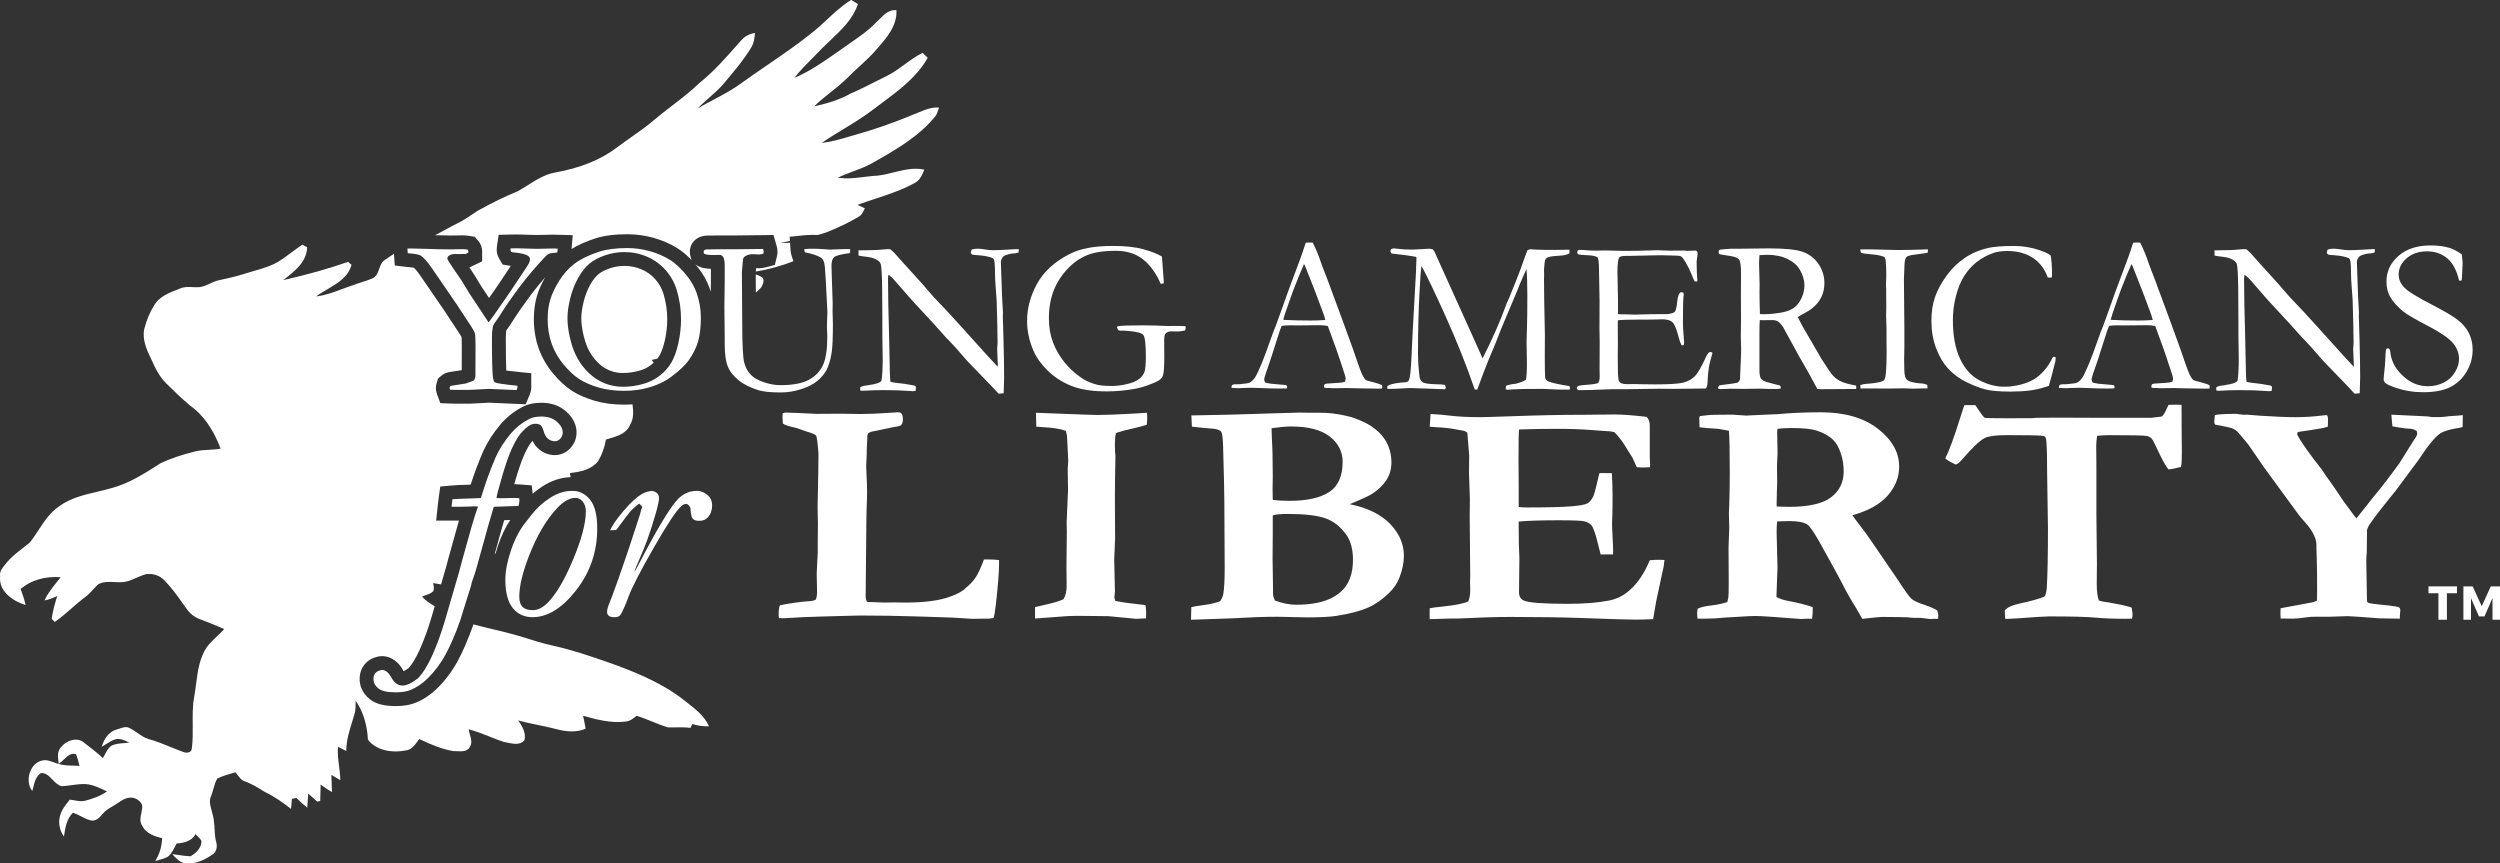 <?xml version="1.0" encoding="UTF-8"?>
<svg id="Layer_1" xmlns="http://www.w3.org/2000/svg" version="1.1" viewBox="0 0 1810.2 625.2">
  <rect x="0" y="0" width="1810.2" height="625.2" fill="#333333" stroke="none"/>
  <!-- Generator: Adobe Illustrator 29.8.1, SVG Export Plug-In . SVG Version: 2.1.1 Build 2)  -->
  <defs>
    <style>
      .st0 {
        fill: #fff;
      }
    </style>
  </defs>
  <g>
    <path class="st0" d="M892.04,278.88c.74-.42,1.39-.63,1.97-.63h1.81c.37,0,.99-.03,1.89-.08,4.04-.37,6.43-.74,7.17-1.1,1.84-1,3.41-2.73,4.73-5.2,2.73-5.35,5.8-12.95,9.22-22.77,1.63-4.67,2.65-7.51,3.07-8.51,1.31-3.15,2.57-6.46,3.78-9.93l7.41-20.72c1.16-3.26,3.94-10.71,8.35-22.37,1.1-2.94,2.44-6.88,4.02-11.82l2.32-.16,2.75.08c2.25,4.46,4.25,9.27,5.98,14.42.94,2.73,2.49,6.8,4.64,12.21l11.96,32.38,6.38,17.57c3.36,9.98,5.56,16.11,6.62,18.4,1.05,2.28,2.02,3.79,2.91,4.53.26.21,1.25.53,2.95.95,1.71.42,2.9.74,3.59.95,2.41.68,4.1,1.26,5.04,1.73.21.58.31,1.02.31,1.34,0,.26-.08.66-.24,1.18-1.68.05-2.86.08-3.54.08-2.68,0-7.41-.08-14.18-.24l-7.88-.18-9.53.12c-.63,0-1.27-.03-1.93-.09-.66-.06-1.22-.09-1.7-.09h-1.73c-.58-.05-1.1-.21-1.57-.48,0-.74.13-1.44.39-2.13.63-.31,1.21-.5,1.73-.55l8.27-.55c2.15-.11,3.78-.4,4.88-.87.32-.95.48-1.66.48-2.13,0-.95-.69-3.39-2.05-7.34-.94-2.63-1.77-5.13-2.48-7.49-.71-2.37-3.5-10.16-8.38-23.36-2.15-.37-4.05-.56-5.67-.56l-16.86.16-4.96-.08c-1.79,0-3.76.13-5.91.4-.68,1.57-1.13,2.7-1.34,3.39l-6.94,21.66c-2.94,8.25-4.41,12.79-4.41,13.63,0,.47.24,1.26.71,2.36,1.1.32,2.57.61,4.41.87l10.71.95c.58.47.87.89.87,1.26,0,.26-.08.66-.24,1.18-2.36.05-4.17.08-5.44.08-4.2,0-9.09-.13-14.65-.39-2.57-.11-4.41-.16-5.52-.16s-3.02.05-5.75.16c-1.79.11-3.07.16-3.86.16-1.26,0-2.89-.08-4.89-.24v-.48c0-.37.11-.87.32-1.49ZM929.64,231.61c5.62.32,12.03.48,19.22.48,4.1,0,7.69-.13,10.79-.4-.53-2.05-1.13-3.96-1.81-5.75-3.41-9.13-5.3-14.17-5.67-15.12l-7.16-18.19-.79-1.42c-.32.63-1.47,3.34-3.47,8.11-3.37,8.19-5.79,14.57-7.26,19.14-.69,2.05-1.4,4.08-2.13,6.1-.74,2.02-1.2,3.44-1.38,4.26-.19.81-.46,1.64-.83,2.48l.48.32Z"/>
    <path class="st0" d="M1004.57,279.51c1.63-1.1,4.57-1.89,8.82-2.36,3.31-.16,5.28-.45,5.91-.86.42-.31.74-.71.95-1.18.79-1.93,1.37-7.19,1.73-15.77.48-11.19,1.26-26.08,2.33-44.67.85-14.18,1.28-23.03,1.28-26.55v-2.05c-3.79-.79-9.8-1.63-18.03-2.52-.53-.79-.79-1.39-.79-1.81,0-.26.18-.74.55-1.42.89-.32,1.57-.48,2.04-.48.42,0,1.34.11,2.75.32,2.57.37,6.1.56,10.61.56,1.47,0,3.98-.12,7.55-.36,2.52-.18,3.93-.27,4.24-.27.84,0,1.81.16,2.91.47.54.53.94,1.04,1.22,1.52l3.3,7.4,22.3,49.32,9.29,20.71c7.27-14.45,12.92-27.29,16.95-38.53.26-.84.58-1.6.94-2.29.47-.89.92-1.89,1.33-2.99.42-1.11,2.12-5.31,5.11-12.61,1.2-2.94,2.17-5.46,2.9-7.56,2.98-8.4,4.74-13.21,5.26-14.42,1-.42,1.87-.63,2.61-.63.84,0,1.92.08,3.23.24,2.95.16,7.74.24,14.38.24,4.1,0,7.47-.05,10.11-.16.11.58.16,1,.16,1.26,0,.37-.08.87-.24,1.5-1.68.89-3.7,1.39-6.06,1.5-4.68.26-7.64.63-8.9,1.1-1.26.47-2.06,1.08-2.4,1.81-.34.74-.64,3.15-.91,7.25l.08,3.63-.08,3.78c0,7.88.21,21.11.63,39.71l-.08,15.44.08,9.93c0,3.89.19,6.18.55,6.89.37.71,1.42,1.38,3.15,2.01,2.83.95,7.46,1.92,13.86,2.91.37.26.55.61.55,1.03,0,.47-.03,1-.08,1.58h-3.63c-3.1,0-6.47-.09-10.1-.28-3.63-.19-5.58-.28-5.84-.28-10.78,0-17.94.12-21.47.36-2.15.18-3.52.27-4.1.27-.37,0-.77-.11-1.19-.32v-1.02c0-.48.08-.97.24-1.5,1.73-.74,4.1-1.24,7.09-1.5,3.31-.9,5.72-1.84,7.25-2.84.47-2,.71-6.07.71-12.23l-.24-15.93c0-1.73.09-4.97.28-9.7.18-4.73.27-12.43.27-23.1,0-8.47-.21-14.88-.63-19.24-.89,1.84-2.64,5.83-5.25,11.97l-1.18,2.99-.16.47-11.61,27.57-4.16,10.64-5.41,12.92c-2.36,5.93-4.37,11.19-6.04,15.75-.74,2.1-1.34,3.76-1.8,4.97l-1.84-.08c-5.94-17.33-13.03-35.11-21.26-53.34-8.23-18.22-14-30.25-17.31-36.08-.43,2.26-.92,8.82-1.46,19.7-.7,13.24-1.06,27.81-1.06,43.72,0,4.98.37,10.57,1.11,16.8.21,1.78.97,3.1,2.28,3.97,1.31.86,4.7,1.35,10.16,1.45,2.1,0,4.1.16,5.99.47.37.81.55,1.4.55,1.78,0,.27-.13.73-.39,1.37l-24.46-.87c-1.78,0-4.56.12-8.34.35-2.09.14-5.11.24-9.04.28l-.08-2.13Z"/>
    <path class="st0" d="M1141.83,280.2c.52-.46.97-.74,1.34-.85.89-.26,2.41-.48,4.57-.63,5.1-.32,8.25-.79,9.45-1.42.74-1.05,1.11-2.52,1.11-4.42l-.08-5.52.08-20.04-.16-9.47.08-19.81-.4-22.49c-.05-5.37-.39-8.4-1.02-9.08-.95-1-3.76-1.58-8.43-1.74-1.99-.05-3.76-.21-5.28-.48-.68-.37-1.02-.84-1.02-1.42,0-.42.13-.92.39-1.5.48-.26.9-.39,1.26-.39.74,0,1.63.02,2.68.08,3.1.32,6.3.48,9.61.48l5.83-.16,13.86.32c6.94,0,12.34-.08,16.23-.24,3.89-.16,6.51-.24,7.88-.24,1.21,0,4.2.11,8.98.32l11.19-.08,1.34.24,6.54-.24.79.4c.26.42.45.87.55,1.34,0,.74-.12,1.87-.35,3.39s-.35,2.47-.35,2.83c0,5.46.18,10.09.55,13.87-.05.32-.21.53-.46.63-.57,0-1.09-.08-1.55-.24-.58-1-1.35-2.76-2.33-5.28-.97-2.52-2.43-5.43-4.37-8.74-1.32-2.2-2.34-3.52-3.07-3.94-.74-.42-2.26-.63-4.57-.63-.48,0-2.87-.05-7.17-.16-1.16-.05-2.29-.08-3.39-.08l-22.47.47h-1.97c-2.89,0-4.63.37-5.2,1.1-.9,1.26-1.34,4.96-1.34,11.11,0,.63.13,6.94.4,18.91v10.95c.58.16,1.21.24,1.89.24h1.34c.89,0,2.2.03,3.94.08,2.73.11,4.57.16,5.51.16.63,0,1.18-.03,1.66-.08,5.67-.21,12.97-.32,21.9-.32,2.78-.48,4.41-1.03,4.89-1.66.79-.95,1.38-3.41,1.77-7.41.4-3.99,1.27-6.25,2.64-6.78.68,0,1.31.13,1.89.4.11.42.16.82.16,1.18s-.05.97-.16,1.81c-.26,1.94-.39,8.04-.39,18.28,0,2.73.14,5.78.43,9.14.29,3.36.43,5.17.43,5.43,0,.48-.08,1.1-.24,1.89-.42.21-.76.32-1.02.32h-.55c-.84-1.47-1.66-3.76-2.44-6.85-1.37-5.3-2.8-8.63-4.29-9.97-1.5-1.34-3.92-2.01-7.29-2.01-.74,0-2.07.04-4.02.12-1.94.08-4.83.12-8.66.12h-5.12c-7.3,0-12.08.16-14.34.48l-.08,2.6.08,14.52-.08,9.16.08,8.92c.05,5.37.39,8.47,1.02,9.31.9,1.16,2.84,1.74,5.83,1.74l4.8-.08c.42,0,2.06.04,4.93.12,2.86.08,6.39.12,10.59.12,10.14,0,16.89-.43,20.25-1.3,3.36-.87,6.13-2.41,8.31-4.62,2.18-2.21,4.92-6.98,8.23-14.31,1-2.16,2-3.24,2.99-3.24.47,0,1,.21,1.58.63-1.53,5.2-2.39,8.61-2.6,10.24-.58,3.68-.92,7.44-1.02,11.27,0,1.73-.42,3.18-1.26,4.33h-1.73l-22.14.24-9.93-.08-23.63.32h-9.61c-1.21,0-2.33.03-3.39.08-9.45.42-16.42.63-20.88.63-.79,0-1.33-.13-1.62-.38-.29-.26-.43-.64-.43-1.15l.08-.77Z"/>
    <path class="st0" d="M1245.1,278.96c7.63-.89,11.94-1.52,12.94-1.89.68-.26,1.3-1.05,1.88-2.36v-.87c0-1.31.21-6.06.63-14.25.11-2.31.16-4.57.16-6.77l-.24-9.37.16-10.63-.08-19.75.08-14.17c.05-5.98-.41-9.63-1.38-10.94-.97-1.31-3.48-2.24-7.52-2.79-4.05-.56-6.27-.96-6.7-1.22-.42-.26-.63-.69-.63-1.26,0-.37.08-.84.24-1.42.53-.48,1.73-.74,3.63-.79.26,0,.98-.06,2.17-.19,1.18-.13,2.3-.2,3.35-.2h6.46l20.72-.24c11.71,0,19.92.87,24.62,2.6,4.7,1.73,8.44,4.66,11.23,8.78,2.78,4.13,4.18,8.74,4.18,13.83,0,9.67-5.06,17.04-15.19,22.14-1.73.9-3.1,1.68-4.09,2.36,1.78,3.78,4.27,8.32,7.47,13.61l9.99,17.16c3.99,6.31,6.75,10.27,8.27,11.88,1.53,1.6,3.38,2.93,5.56,3.99,2.18,1.05,5.85,2.05,10.99,3,.05.52.08.94.08,1.26s-.03.71-.08,1.18c-7.2.11-15.62.16-25.29.16-.68,0-1.63-.05-2.83-.16-3.73-7.15-8.11-15.02-13.16-23.59l-11.66-21.31c-1.57-2.21-2.87-3.59-3.9-4.14-1.02-.55-2.38-.83-4.05-.83l-6.7.08-2.2-.08c-.16,1.68-.24,5.12-.24,10.32v26.94c-.05,1,.16,2.39.63,4.18.42,1,1.14,1.8,2.17,2.4,1.02.61,3.98,1.51,8.86,2.72l3.23.79c.42.53.63,1.23.63,2.13-1.42.26-2.41.39-2.99.39-4.72,0-8.05-.05-9.99-.16-1-.05-1.81-.08-2.44-.08l-10.7.16-10.46-.08c-.47,0-2.86.08-7.15.24l-1.57-.32-.16-.79c0-.48.37-1.03,1.1-1.66ZM1274.33,227.44c1.42.05,2.47.08,3.15.08,3.78,0,8.14-.45,13.08-1.34,3.47-.68,6.27-1.79,8.43-3.34s3.95-3.84,5.4-6.88c1.44-3.04,2.17-6.19,2.17-9.44,0-3.57-1.13-7.34-3.39-11.32-1.73-3.04-4.66-5.59-8.78-7.63-4.13-2.04-9.08-3.07-14.85-3.07-1.42,0-3.26.08-5.52.24-.21,2.73-.32,4.82-.32,6.29l.4,14.7-.08,6.06c0,4.09.11,9.3.32,15.65Z"/>
    <path class="st0" d="M1347,278.88c1.16-.48,2.34-.76,3.55-.87,8.04-.53,12.63-1.48,13.79-2.88,1.15-1.39,1.73-8.13,1.73-20.23l-.08-8.28v-8.67l-.32-9.54.16-5.6-.08-6.15v-7.25l-.16-3.23.16-4.1c.05-.95.08-2.05.08-3.31,0-3.31-.16-6.8-.47-10.49-.21-.74-.5-1.45-.87-2.13-1.94-1-5.08-1.67-9.41-2.01-4.34-.34-6.79-.72-7.37-1.14-.42-.32-.66-1.13-.71-2.44h6.63l20.91.47c5.37,0,12.52-.16,21.47-.47,0,.84-.05,1.63-.16,2.36-1.05.26-2.81.55-5.28.87-4.99.58-8.03,1.13-9.14,1.66-.68.26-1.18.71-1.5,1.34-.53.95-.84,2.71-.94,5.29l-.4,10.17.32,35.09v13.87c-.11,4.37-.16,7.33-.16,8.91,0,5.89.15,9.64.43,11.28.29,1.63.79,2.8,1.5,3.51.71.71,1.88,1.27,3.51,1.69,2.41.58,4.31.9,5.67.95,2.94.11,4.8.53,5.59,1.26.16.68.24,1.26.24,1.73v.63c-4.79.16-8.31.24-10.57.24-1.32,0-3.66-.08-7.02-.24l-10.89.16-18.55-.08h-1.5l-.16-2.36Z"/>
    <path class="st0" d="M1484.87,184.97c.63,4.05.95,8.19.95,12.45,0,.84-.03,1.97-.08,3.39-.74.16-1.29.24-1.65.24-.32,0-.76-.05-1.34-.16-2.21-6.14-5.8-10.87-10.8-14.18-4.99-3.31-11.16-4.96-18.51-4.96-3.89,0-7.17.45-9.85,1.34-4.73,1.63-8.88,3.88-12.45,6.74-3.57,2.86-6.59,6.27-9.06,10.24-2.47,3.97-4.42,8.77-5.87,14.42-1.44,5.65-2.17,11.41-2.17,17.29,0,11.24,1.71,20.52,5.12,27.85,3.42,7.33,8.09,12.55,14.02,15.68,5.93,3.12,11.92,4.69,17.96,4.69l3.71-.08c4.2-.53,7.06-1.02,8.58-1.5,3.84-1.1,7-2.4,9.49-3.9,2.49-1.5,4.94-3.61,7.33-6.34,2.39-2.73,4.42-5.91,6.1-9.53l.95-.31c.26,0,.66.16,1.18.47-.05,1.26-.11,2.07-.16,2.44-2.21,8.87-3.81,14.94-4.81,18.2-.84.21-1.89.53-3.15.94-6.14,2.1-14.37,3.15-24.66,3.15-8.3,0-14.51-.57-18.64-1.7-4.12-1.13-8.61-2.89-13.47-5.28-4.86-2.39-9.13-5.56-12.8-9.49-3.68-3.94-6.65-8.92-8.9-14.93-2.26-6.01-3.39-12.57-3.39-19.66,0-6.72.89-12.59,2.68-17.61,1.78-5.02,4.54-10.1,8.27-15.25,3.73-5.15,8.13-9.42,13.19-12.84,5.07-3.42,10.7-5.83,16.9-7.25,4.36-.95,10.53-1.42,18.51-1.42,5.83,0,11.31.78,16.47,2.33,5.14,1.55,8.58,3.06,10.32,4.53Z"/>
    <path class="st0" d="M1491.16,278.88c.74-.42,1.39-.63,1.97-.63h1.81c.37,0,1-.03,1.89-.08,4.04-.37,6.43-.74,7.17-1.1,1.84-1,3.41-2.73,4.72-5.2,2.73-5.35,5.81-12.95,9.22-22.77,1.63-4.67,2.65-7.51,3.07-8.51,1.31-3.15,2.57-6.46,3.79-9.93l7.41-20.72c1.16-3.26,3.94-10.71,8.35-22.37,1.1-2.94,2.44-6.88,4.02-11.82l2.32-.16,2.75.08c2.25,4.46,4.25,9.27,5.98,14.42.95,2.73,2.49,6.8,4.64,12.21l11.96,32.38,6.37,17.57c3.36,9.98,5.57,16.11,6.62,18.4,1.05,2.28,2.02,3.79,2.91,4.53.26.21,1.25.53,2.95.95,1.71.42,2.9.74,3.59.95,2.41.68,4.1,1.26,5.04,1.73.21.58.32,1.02.32,1.34,0,.26-.08.66-.24,1.18-1.68.05-2.86.08-3.55.08-2.67,0-7.4-.08-14.18-.24l-7.88-.18-9.53.12c-.63,0-1.27-.03-1.93-.09-.66-.06-1.22-.09-1.7-.09h-1.73c-.58-.05-1.1-.21-1.58-.48,0-.74.13-1.44.4-2.13.63-.31,1.21-.5,1.73-.55l8.27-.55c2.15-.11,3.78-.4,4.88-.87.32-.95.47-1.66.47-2.13,0-.95-.68-3.39-2.05-7.34-.95-2.63-1.77-5.13-2.48-7.49-.71-2.37-3.5-10.16-8.38-23.36-2.15-.37-4.04-.56-5.67-.56l-16.86.16-4.96-.08c-1.79,0-3.76.13-5.91.4-.69,1.57-1.13,2.7-1.34,3.39l-6.94,21.66c-2.94,8.25-4.41,12.79-4.41,13.63,0,.47.24,1.26.71,2.36,1.1.32,2.57.61,4.41.87l10.72.95c.58.47.87.89.87,1.26,0,.26-.08.66-.24,1.18-2.36.05-4.18.08-5.44.08-4.2,0-9.09-.13-14.65-.39-2.57-.11-4.41-.16-5.51-.16s-3.02.05-5.75.16c-1.78.11-3.07.16-3.86.16-1.26,0-2.89-.08-4.88-.24v-.48c0-.37.11-.87.32-1.49ZM1528.76,231.61c5.62.32,12.03.48,19.22.48,4.1,0,7.69-.13,10.79-.4-.53-2.05-1.13-3.96-1.81-5.75-3.41-9.13-5.3-14.17-5.67-15.12l-7.16-18.19-.79-1.42c-.32.63-1.47,3.34-3.47,8.11-3.36,8.19-5.79,14.57-7.26,19.14-.68,2.05-1.39,4.08-2.13,6.1-.74,2.02-1.2,3.44-1.38,4.26-.19.81-.46,1.64-.83,2.48l.47.32Z"/>
    <path class="st0" d="M1603.54,185.05l-.08-3.78c8.14,0,14.1-.21,17.88-.63,1.47-.16,2.49-.24,3.07-.24.47,0,1.18.02,2.12.08,2.21,1.84,4.26,3.94,6.15,6.3.42.47.89,1,1.42,1.58l16.62,18.35,2.36,2.83c3.36,3.94,6.42,7.3,9.18,10.09,2.76,2.78,8.13,8.59,16.11,17.41l18.83,20.88c1.84,2.05,4.2,4.6,7.09,7.64l.08-1.26c-.32-7.3-.48-11.16-.48-11.58l.32-4.73-.16-7.41v-3.39c0-2.15-.19-8.79-.55-19.93-.05-1.52-.27-4.4-.63-8.63-.37-4.23-.55-7.94-.55-11.15,0-5.77-.34-9.13-1.03-10.08-.47-.68-2.7-1.39-6.7-2.13-.95-.05-2.42-.21-4.41-.47-2.36-.11-3.76-.24-4.18-.4-.42-.16-.84-.6-1.26-1.34.11-.84.34-1.62.71-2.36,1.42-.42,2.81-.63,4.18-.63,1.47,0,3.29.19,5.48.55,2.18.37,4.13.55,5.87.55,2.41,0,6.17-.16,11.27-.47,2.89-.21,4.88-.32,5.99-.32h1.34l-.16,2.44c-.84.37-1.99.59-3.47.67-1.47.08-2.83.3-4.1.67-1.89.58-3.02,1.08-3.39,1.5-1.26,1.37-1.89,2.75-1.89,4.17l.87,24.9.63,11.42-.08,3.31.48,15.83c.32,10.82.47,20.22.47,28.2,0,1.73-.11,5.49-.32,11.26l-3.67.32c-1.84-2.1-8.17-8.71-18.99-19.85-2.52-2.57-4.23-4.39-5.12-5.44l-6.78-7.8c-2.62-2.89-4.34-4.73-5.12-5.51-.79-.79-1.37-1.37-1.73-1.73-5.73-6.51-13.16-14.66-22.3-24.42-2.47-2.63-6.09-6.73-10.88-12.29-2.99-3.52-4.89-5.67-5.67-6.46-.79-.79-1.87-1.68-3.23-2.68l-.24,2.68c0,10.24.26,24.37.79,42.38l.56,26.08c.05,2.2.18,4.33.39,6.38l2.76.63c4.99.47,9.9,1.18,14.73,2.13.37.31.68.55.95.71l-.08,2.99c-.84.26-1.53.4-2.05.4-.58,0-1.29-.05-2.13-.16-5.2-.42-11.53-.63-18.98-.63-5.25,0-9.87.13-13.87.4l-1.1.08c-.48,0-1.16-.05-2.05-.16l-.08-2.36,2.05-.95,3.7-.55c3.31-.47,5.72-1,7.25-1.57,1-.37,1.81-.92,2.44-1.66.58-3.62.87-8.93.87-15.91,0-3.26-.08-9.21-.24-17.88v-10.71l-.16-22.37c-.11-9.98-.45-15.86-1.03-17.65-.32-.95-.97-1.79-1.97-2.52-2-1.42-4.61-2.31-7.84-2.67-3.23-.37-5.32-.69-6.26-.95Z"/>
    <path class="st0" d="M1782.52,184.19c.42,3.47.63,5.46.63,5.98l-.32,7.02c-.11,2.99-.24,4.91-.4,5.75-.47.21-.87.32-1.18.32l-.71-.16c-1.68-7.35-4.53-12.71-8.55-16.07-4.02-3.36-8.92-5.04-14.69-5.04s-10.9,1.68-14.73,5.04c-3.84,3.36-5.75,7.28-5.75,11.74,0,3.41,1.34,6.54,4.02,9.37,2.68,2.84,9.53,7.08,20.56,12.73,8.4,4.34,14.42,7.9,18.04,10.66,3.63,2.76,6.35,5.95,8.19,9.58,1.84,3.63,2.76,7.68,2.76,12.14,0,5.63-1.46,10.91-4.37,15.85-2.91,4.94-6.84,8.66-11.78,11.16-4.94,2.49-11.48,3.74-19.62,3.74-7.09,0-13.89-1.13-20.41-3.39-3.84-1.37-6.17-2.47-7.01-3.31-.84-.84-1.26-1.73-1.26-2.68,0-.58.05-1.31.16-2.2.74-6.2,1.13-11.29,1.18-15.28.11-2.47.29-3.92.55-4.34.21-.37.6-.55,1.18-.55.47,0,.85.17,1.14.51.29.34.48.98.59,1.93.58,6.46,3.57,12.24,8.98,17.33,5.36,5.09,11.43,7.64,18.2,7.64,4.15,0,7.97-.87,11.46-2.6,3.49-1.73,6.22-4.24,8.19-7.52,1.97-3.28,2.96-6.47,2.96-9.57,0-4.26-1.5-8.14-4.49-11.66-2.99-3.52-9.01-7.63-18.04-12.33-9.03-4.7-14.92-8.13-17.65-10.28-4.41-3.52-7.72-7.25-9.93-11.18-1.63-3.05-2.44-6.59-2.44-10.64,0-7.3,2.89-13.48,8.67-18.56,5.77-5.07,13.52-7.6,23.24-7.6,5.36,0,9.98.6,13.87,1.81,2.83.94,5.75,2.49,8.74,4.65Z"/>
  </g>
  <g>
    <path class="st0" d="M564.68,438.34c2.62-.68,6.33-1.34,11.12-1.97,4.78-.63,7.6-.94,8.45-.94,3.31-.07,5.51-.55,6.61-1.44.51-1.83.76-3.36.76-4.57l-.26-14.65.76-14.88v-9.5l.13-11.21-.25-11.9.51-25.52.13-11.56v-1.6c-.59-8.01-1.16-12.42-1.71-13.21-.56-.8-2.99-1.81-7.31-3.04-.42-.15-2.03-.72-4.83-1.71-2.12-.77-4.03-1.3-5.72-1.6-2.97-.69-5.04-1.48-6.23-2.4-.17-1.98-.25-3.5-.25-4.57,0-.61.04-1.52.13-2.75.76-.38,1.57-.57,2.42-.57,2.03,0,9.4.31,22.11.92l18.17-.11,13.47.23c5.84,0,13.34-.32,22.49-.95,2.71-.21,4.28-.31,4.7-.31,1.27,0,2.16.3,2.67.9.67.83,1.01,2.34,1.01,4.52,0,1.73-.47,3.05-1.4,3.95-.51.54-2.37.99-5.59,1.38l-15.76,3.32c-.42.15-1.14.46-2.16.91-.34.54-.59.99-.76,1.38l-.13,3.21-.38,7.21v3.32c0,.38-.09,2.48-.29,6.3-.06.99-.09,1.98-.09,2.97,0,1.22.08,3.28.25,6.18.25,4.58.38,8.58.38,12.02,0,3.97-.13,8.5-.38,13.61-.09,1.91-.13,4.39-.13,7.44l-.51,54.25c0,2.29.42,3.78,1.27,4.47l12.07.44,7.5-.11,8.01.11c13.64,0,24.35-1.4,32.15-4.21,5.85-2.12,9.66-4.25,11.44-6.38,2.88-2.28,5.23-4.75,7.05-7.41,1.82-2.65,3.88-7.06,6.16-13.21h4.07c2.03,0,4.32.15,6.86.45v3.2c0,5.47-.76,15.05-2.29,28.73-.59,5.48-1.19,8.82-1.78,10.04-1.95.31-3.18.46-3.69.46h-4.7l-6.61.11c-.76,0-5.8-.31-15.12-.92-1.7-.07-9.79-.34-24.28-.8-14.48-.45-28.68-.69-42.57-.69l-25.92.69c-10,.23-19.36.65-28.08,1.26h-1.91c-.51,0-1.31-.04-2.41-.12-.17-.84-.25-1.56-.25-2.17,0-3.2.3-5.53.89-6.98Z"/>
    <path class="st0" d="M749.46,447.82v-8.23c1.68-.45,4.46-1.1,8.34-1.94,5.47-1.22,9.56-2.48,12.25-3.78,1.52-2.36,2.29-5.64,2.29-9.83l-.13-13.49.25-26.07-.13-6.17c.68-15.09,1.02-22.87,1.02-23.32l-.25-15.2.38-6.17-.63-13.04-.25-4.91c-.09-.77-.38-1.98-.89-3.66-3.47-1.45-9.11-2.36-16.9-2.74-1.86-.08-3.35-.19-4.45-.34l-.25-10.06,36.33,1.38c4.49.15,7.28.23,8.38.23,4.99,0,13-.3,24.01-.91,6.18-.38,10.08-.61,11.69-.69.1,1.45.15,2.67.15,3.66,0,1.3-.11,2.97-.31,5.03-3.38,1.07-7.25,2.07-11.6,3.03-4.35.95-7.93,1.93-10.72,2.91-.5,1.98-.76,4.84-.76,8.58,0,3.27.12,5.94.38,8-.25,12.88-.38,22.79-.38,29.73l.13,30.18-.63,15.32.51,22.87-.38,4.34c0,.61.25,1.48.76,2.63,5.14.99,9.81,1.68,14.03,2.06.76.08,3.33.39,7.71.92.34,2.29.51,4.19.51,5.72,0,.84-.04,2.14-.13,3.89-1.1,0-1.95.04-2.54.11-2.71.16-4.27.23-4.69.23-.59,0-1.69-.11-3.3-.34-1.18-.15-6.81-.68-16.87-1.6l-22.46-.23c-4.48,0-11,.38-19.54,1.14-5.58.45-9.22.72-10.91.8Z"/>
    <path class="st0" d="M862.37,448.75l.25-9.15c2.03-.45,4.49-.87,7.37-1.26,5.51-.68,10-1.67,13.47-2.97,1.19-1.75,1.95-3.43,2.29-5.03.68-4.27,1.02-10.56,1.02-18.87l-.25-48.59c0-5.03-.3-18.18-.89-39.45-.17-5.72-.59-9.26-1.27-10.63-.25-.46-.68-.84-1.27-1.14-1.36-.84-3.9-1.33-7.62-1.48-1.61-.08-5.76-.5-12.45-1.26l-.38-8.12,28.46-.57,41.55-1.26,4.96-.12c1.02-.08,2.03-.11,3.05-.11.85,0,3.1.04,6.74.11h8.13c6.44-.08,13.42.8,20.97,2.63,2.62.61,6.1,1.88,10.42,3.83,4.32,1.94,8.07,4.42,11.24,7.43,3.18,3.02,5.53,6.39,7.05,10.12,1.53,3.74,2.29,7.7,2.29,11.89,0,4.65-1.14,8.82-3.43,12.52-2.28,3.7-5.76,7.11-10.42,10.23-2.37,1.53-7.84,4.04-16.39,7.55,12.79,2.59,22.53,7.33,29.23,14.24,6.69,6.9,10.04,14.57,10.04,23.04,0,5.03-1.06,10.29-3.18,15.78-1.52,4.11-4.11,7.92-7.75,11.43-4.83,4.65-9.93,8.16-15.31,10.52-5.38,2.36-12.82,4.31-22.3,5.83-4.75.76-11.95,1.14-21.61,1.14l-21.6-.46c-9.15,0-20.04.39-32.66,1.14-3.56.16-13.47.5-29.74,1.03ZM921.59,361.97c3.39.45,7.37.68,11.95.68,12.71,0,22.32-2.12,28.85-6.34,6.52-4.23,9.78-11.53,9.78-21.9,0-7.32-3.1-13.41-9.28-18.29-6.19-4.87-15.5-7.32-27.96-7.32-3.56,0-8.3.42-14.23,1.26,0,1.75.08,4.26.25,7.55.42,6.48.63,15.55.63,27.21l-.13,9.6c0,1.68.04,4.19.13,7.55ZM923.12,434.8c5.5,2.06,10.63,3.08,15.37,3.08,9.66,0,17.54-1.32,23.63-3.94,6.1-2.62,10.55-6.3,13.35-11.03,2.79-4.72,4.19-10.63,4.19-17.72s-1.53-13.18-4.58-17.61c-4.24-6.1-9.37-10.19-15.38-12.29-6.02-2.1-15.04-3.15-27.07-3.15-5.34,0-9.02.34-11.05,1.03v14.06l-.13,16.92.38,26.3c.08,1.22.51,2.67,1.27,4.34Z"/>
    <path class="st0" d="M1035.84,299.77c4.83.22,9.03.57,12.58,1.03,6.69.84,14.44,1.26,23.26,1.26,3.05,0,10.88-.23,23.51-.69,18.89-.69,35.96-1.03,51.21-1.03l23-.23c5.16,0,12.79.57,22.88,1.72,1.52,1.52,2.29,3.58,2.29,6.17v23.55l.25,4.69c0,.45-.05,1.14-.13,2.06l-5.21.23c-.68,0-2.12-.08-4.32-.23-.76-1.52-1.78-3.77-3.05-6.75l-5.08-8.12c-1.95-3.43-4.66-6.94-8.13-10.52-2.12-.53-4.82-.84-8.13-.91-.85-.08-3.43-.26-7.75-.57-7.88-.61-16.36-.92-25.42-.92-10.33,0-19.57.16-27.7.46-.26,1.91-.38,9.41-.38,22.53l.13,19.2v14.4c2.12.23,3.95.34,5.48.34,15.2,0,26.02-.26,32.47-.8,6.45-.53,10.44-1.27,11.97-2.23,1.53-.95,2.89-2.61,4.08-4.97.76-1.67,2.25-7.28,4.45-16.81l1.65-.11,7.37.11c.34,6.78.51,11.93.51,15.44,0,8-.07,13.15-.19,15.44-.13,2.29-.19,4.08-.19,5.37,0,2.06.13,5.36.38,9.89.25,4.54.38,7.92.38,10.12v2.52h-9.03c-.34-1.22-.98-3.73-1.91-7.55-1.7-7.09-3.23-11.51-4.58-13.26-1.02-1.37-2.72-2.4-5.09-3.08-1.7-.53-7.98-.8-18.85-.8-12.82,0-22.46.31-28.91.92v3.89c0,9.07.17,16.62.51,22.64l-.26,24.7c0,2.9,1.14,4.88,3.43,5.95,3.47,1.6,14.11,2.4,31.9,2.4,11.77,0,21.77-.8,29.99-2.4,5.67-1.14,10.67-3.7,14.99-7.66,5.76-5.1,10.55-12.27,14.36-21.5,2.62-.22,4.78-.34,6.48-.34.93,0,2.33.04,4.19.12-.25,1.91-.45,3.5-.62,4.8l-.75,3.43-4.63,21.61-2.25,13.03c-5.51.23-9.88.34-13.1.34-4.75,0-17.42-.38-38.03-1.14-14.5-.53-31.96-.8-52.4-.8-10.17,0-22.68.39-37.52,1.14h-5.34l-15.39.46v-7.89c1.61-.38,4.83-.8,9.66-1.26,8.81-.91,14.91-2.13,18.3-3.66.93-2.21,1.4-4.99,1.4-8.34,0-1.3-.04-3.5-.13-6.63l.13-3.54-.38-43.1.13-12.92-.64-18.3.13-12.92-1.14-14.18c0-.38-.08-1.14-.25-2.28-.85-.84-2.12-1.37-3.82-1.6-.93-.15-2.2-.38-3.81-.69-4.83-.91-9.49-1.45-13.98-1.6-1.61-.08-3.47-.23-5.59-.45l.64-9.14Z"/>
    <path class="st0" d="M1229.23,440.74c2.2-1.07,5.47-1.85,9.79-2.34,4.32-.49,8.21-1.31,11.69-2.46.43-1.53.68-2.63.77-3.31.17-1.07.26-4.73.26-10.98l-.13-25.5.51-13.72-.26-10.63.26-6.17c.26-8.31.38-16.08.38-23.32,0-15.85-.21-25.99-.64-30.41l-7.49-1.38c-6.86-.38-11.44-.76-13.73-1.14l-.25-6.86.51-1.26c4.24-.61,8.13-.92,11.69-.92,1.95,0,5.89-.04,11.82-.11,6.1.46,9.4.69,9.91.69l6.74-.34,15.88-.69c9.91-.91,20.37-1.37,31.39-1.37,17.37,0,31.18,3.99,41.43,11.94,10.25,7.97,15.38,17.1,15.38,27.38,0,7.7-2.77,14.69-8.3,20.98-5.53,6.29-14.04,11.04-25.52,14.24,1.01,1.6,2.36,3.47,4.05,5.61,3.55,4.57,6.42,8.45,8.61,11.66l20.26,29.61c5.08,7.86,8.41,12.45,9.97,13.78,1.57,1.33,4.81,2.8,9.72,4.4,3.81,1.3,6.73,2.6,8.77,3.89.51,1.29.76,2.43.76,3.43,0,.69-.04,1.56-.13,2.63h-3.43l-2.54.12-6.61-.8h-5.21c-2.71-.38-6.06-.57-10.04-.57l-12.71-.12c-.93,0-3.89.27-8.89.8-2.29.23-4.11.42-5.47.57l-4.32-7.55c-3.56-5.71-6.06-9.98-7.5-12.8-3.73-7.39-10.12-19.17-19.19-35.33-4.24-7.47-7.2-11.7-8.9-12.69-2.54-1.6-6.91-2.4-13.09-2.4-1.69,0-4.57.08-8.64.23-.26,2.21-.38,4.84-.38,7.89l.63,25.38-.76,21.49c2.37,1.3,5.46,2.29,9.28,2.98,6.61,1.22,12.28,2.67,17.03,4.34,0,3.74-.17,6.56-.51,8.46-1.61-.08-2.62-.11-3.05-.11l-5.21.23c-18.22-1.45-29.02-2.17-32.41-2.17-2.2,0-3.77.04-4.7.11l-17.54,1.03c-5.34.54-10.21.8-14.61.8h-5.46c-.17-1.9-.25-3.12-.25-3.66,0-.84.13-2.02.38-3.55ZM1286.42,366.77c4.06.16,7.03.23,8.9.23,14.4,0,24.61-2.33,30.62-6.98,6.01-4.65,9.03-10.86,9.03-18.64,0-4.8-.74-9.32-2.22-13.55-1.48-4.23-3.32-7.38-5.51-9.43-3.12-2.97-7.22-5.22-12.29-6.75-3.72-1.14-9.67-1.72-17.87-1.72-3.89,0-7.23.19-10.01.57l-.25,2.17.25,15.44-.38,9.37.13,12.46c-.17,3.5-.3,8.04-.38,13.61v3.2Z"/>
    <path class="st0" d="M1422.41,293.37h7.88c.59.85,1.02,1.46,1.27,1.85,2.37,3.71,4.19,6.14,5.46,7.3,1.1.23,6.9.34,17.41.34,6.52,0,12.33-.03,17.41-.08l2.54-.26,15.38-.12,28.72.12h39.27l7.49-.93c1.1-.69,2.29-2.54,3.56-5.56.34-.69.8-1.66,1.4-2.89l5.59-.12c.85,0,2.12.04,3.81.12.08,5.26.13,13.18.13,23.78l.13,10.17-.13,5.83c0,1.98-.17,3.69-.51,5.14-3.47.99-6.52,1.6-9.15,1.83-2.21-2.97-4.61-7.28-7.2-12.92-2.59-5.64-4.23-8.76-4.9-9.37-1.02-.99-2.21-1.64-3.57-1.94-2.04-.38-11.04-.57-27.01-.57-2.38,0-5.35.16-8.92.45-.42,2.97-.64,5.41-.64,7.32l.13,15.33v33.61l.38,36.25-.13,14.86c0,5.26.51,9.22,1.53,11.89,1.36.53,3.87,1.03,7.54,1.48.68.08,3.83.69,9.45,1.83,2.55.53,4.81,1.14,6.77,1.83.43,2.75.64,4.42.64,5.03,0,.69-.13,1.68-.39,2.97-1.86.08-3.39.11-4.58.11-8.73,0-16.14-.29-22.24-.86-6.1-.57-17.15-.86-33.17-.86-2.54,0-10,.46-22.36,1.37-4.83.31-7.97.46-9.4.46-.08-1.14-.17-2.02-.25-2.63l-.13-2.63v-.91c1.86-2.21,5.38-3.85,10.55-4.92,8.81-1.91,14.91-3.62,18.3-5.15.85-1.45,1.35-3.36,1.52-5.72.6-9.14.89-23.7.89-43.67l-.64-43.22c0-11.89-.25-19.09-.76-21.61-.17-.69-.47-1.2-.89-1.54-.43-.34-1.02-.55-1.78-.63-2.62-.3-11.18-.45-25.67-.45-7.97,0-13.3.69-16.02,2.06-3.64,1.91-9.11,7.09-16.39,15.55-2.12,2.44-3.68,3.66-4.7,3.66-3.9-1.83-6.4-3.31-7.5-4.46,2.62-4.95,6.27-14.86,10.93-29.73,1.36-4.34,2.33-7.28,2.93-8.8Z"/>
    <path class="st0" d="M1603.73,300.57c2.29-.61,7.58-.91,15.88-.91l1.27.23c2.12.31,3.6.46,4.45.46l1.27-.11c1.27.15,4.74.42,10.42.8,10.51.69,18.85,1.03,25.03,1.03,6.78,0,13.42-.42,19.95-1.26.93-.15,1.61-.23,2.03-.23l1.02.12c.42.99.64,1.75.64,2.28l-.13,5.95c-1.95.69-4.28,1.22-6.99,1.6l-5.72.92c-2.12.38-4.95.8-8.51,1.26l-.76.46-.25,1.48c2.8,5.41,8.73,13.83,17.79,25.26,2.37,3.66,4.74,7.09,7.12,10.29.68.85,3.09,4.39,7.24,10.64.43.68.89,1.37,1.4,2.06.76,1.07,1.52,2.09,2.28,3.08,1.44,1.91,2.37,3.17,2.8,3.77,1.7,2.44,3.13,4.31,4.32,5.6l13.21-16.69c4.32-5.03,9.96-12.34,16.9-21.95l.51-.57,10.8-17.26c1.69-2.21,2.54-3.85,2.54-4.92,0-.38-.12-1.03-.38-1.94-1.27-.76-2.33-1.22-3.18-1.37-.34-.15-2.12-.3-5.34-.46-1.78-.31-3.47-.57-5.08-.8-1.61-.23-2.92-.45-3.94-.68-.18-.99-.43-3.81-.77-8.46l26.05,1.26c.76.08,1.82.23,3.18.46h6.1l2.16-.11c2.71-.38,6.22-.69,10.54-.92,1.27-.08,2.5-.19,3.69-.34l-.13,8.58-1.65.46c-7.11,1.07-11.99,2.48-14.61,4.23-3.81,2.6-8.94,8.84-15.38,18.75l-16.52,22.29c-9.91,12.13-16.31,20.39-19.19,24.81-.77,1.07-1.4,2.4-1.91,4v3.54l-.13,9.95v2.74c-.25,1.98-.38,4.04-.38,6.17l.51,29.27c.34.61.8,1.03,1.4,1.25,1.19.31,3.9.69,8.13,1.14,8.13.76,12.66,1.41,13.6,1.95.67.38,1.01,1.14,1.01,2.29,0,.68-.08,1.6-.25,2.74,0,.69-.05,1.75-.13,3.2l-14.61-.23-13.6-1.03-9.4-.57-14.11.45h-10.55c-1.19-.07-3.09.08-5.72.46-4.24.61-7.41.91-9.53.91l-8.77-.12c-.08-1.6-.13-2.82-.13-3.65s.04-2.1.13-3.77l23.38-4.35c1.02-.3,1.99-.68,2.92-1.14.08-3.5.13-5.67.13-6.51,0-11.66-.08-19.61-.25-23.84-.17-4.23-.25-6.69-.25-7.37v-2.63c0-4.8-2.8-10.33-8.39-16.58-2.37-2.67-3.86-4.42-4.45-5.26l-24.91-34.07-11.69-16.92c-.42-.61-3.05-3.73-7.88-9.37-1.53-1.22-3.01-2.06-4.45-2.51-.85-.31-4.7-1.11-11.57-2.4-.42-.69-.63-1.3-.63-1.83,0-.45.04-1.04.12-1.77.08-.72.17-1.81.26-3.26Z"/>
  </g>
  <g>
    <path class="st0" d="M1771.75,429.55v19.19h-6.13v-19.19h-7.2v-4.96h20.6v4.96h-7.27Z"/>
    <path class="st0" d="M1804.79,448.75l-.03-15.68-5.79,13.26h-4l-5.79-13.26v15.68h-5.48v-24.15h6.72l6.55,14.37,6.55-14.37h6.68v24.15h-5.41Z"/>
  </g>
  <path class="st0" d="M503.51,191.4c.69.8,1.37,1.63,2.04,2.49,3.67,4.64,6.49,9.73,8.38,15.13.26.74.5,1.49.73,2.24l.09-7.11v-9.51c-3.86-.11-8-.7-11.19-3.19l-.05-.04Z"/>
  <path class="st0" d="M550.98,208.36c1.07-1.74,2.26-4.19,1.79-6.03-.19-.76-.65-1.36-1.37-1.78-1.29-.83-2.72-1.39-4.19-1.84l.08,13.05c1.32-1,2.56-2.12,3.68-3.41Z"/>
  <path class="st0" d="M360.68,394.77c2.36-6.88,5.32-12.99,8.8-18.27l-4.39.16-1.52,5.17-5.31,19.09c.18-.04.37-.07.55-.11.55-1.97,1.17-3.98,1.87-6.04Z"/>
  <path class="st0" d="M451.23,270.07c3.54,0,7.32-.52,11.24-1.53,3.45-.89,6.4-2.32,9.01-4.36.63-.49,1.22-.99,1.78-1.51-.4-.74-.82-1.44-1.25-2.09,1.32-.31,2.67-.6,3.97-.88.58-.76,1.11-1.54,1.57-2.35,1.57-2.75,2.89-6.54,3.93-11.26,1.1-4.99,1.66-10.04,1.66-15.02,0-6.12-.91-12.27-2.72-18.29-1.22-3.96-3.15-7.4-5.89-10.52-2.73-3.1-5.95-5.44-9.83-7.14-3.96-1.74-8.08-2.58-12.6-2.58-3.64,0-7.26.61-10.76,1.82-3.41,1.18-6.15,2.61-8.14,4.27-1.98,1.65-3.96,4.2-5.86,7.6-2.06,3.68-3.66,7.82-4.75,12.32-1.12,4.61-1.69,8.64-1.69,11.98,0,3.57.57,7.77,1.7,12.5,1.09,4.58,2.56,8.52,4.38,11.74,1.77,3.14,3.98,5.96,6.56,8.37,2.43,2.28,5.08,3.97,8.1,5.18,2.99,1.19,6.13,1.77,9.61,1.77Z"/>
  <path class="st0" d="M325.5,170.56l9.13-.15h.08s.08,0,.08,0c1.88,0,3.73.16,5.49.46l3.48.61,2.33,2.66c1.95,2.23,3.03,5.05,3.03,7.92v7.17l-5.69,2.72-1.98.95-1.55.74c2.24,3.26,4.61,7.01,7.06,11.17v.02s.03.02.03.02c.95,1.63,1.97,3.23,3.04,4.76l.07.1.07.1,3.94,5.96,6.05-8.68,9.71-14.56c-.37-.06-.82-.13-1.34-.22l-4.62-.77-2.36-4.05c-1.27-2.18-1.91-4.4-1.91-6.62,0-.81.06-1.65.19-2.49l1.24-8.38,8.47-.16,4.1-.08h.22s.22,0,.22,0l14.58.39,11.67-.23h.1s.1,0,.1,0c.41,0,1.09.02,3.58.08l10.6.29-.86,10.02c4.61-2.86,10.18-5.36,16.93-7.6h.03s.03-.02.03-.02c6.41-2.08,14.07-3.08,23.4-3.08,6.4,0,12.75.87,18.88,2.58,6.14,1.71,11.82,4.15,16.9,7.24,3.64,2.22,7.24,5.23,10.77,8.94l-.55-1.66c-.5-1.51-.75-2.96-.75-4.41,0-3.41,1.47-6.6,4.04-8.76l.26-.22.28-.2c2.29-1.67,5.06-2.55,8.02-2.55h1.97l5.2-.08h.08s.08,0,.08,0h12.39l20.66-.23,7.58-.09,2.13,7.27c.54,1.85.8,3.4.8,4.86,0,1.16-.17,2.38-.53,3.84l-1.42,5.69-5.66,1.53c-2.23.61-4.17.9-5.93.9-.54,0-1.17-.03-1.95-.09l-.21,2.43c9.4-1.53,18.52-4.03,27.24-7.49l-1.09-3.06c-.57-1.6-.92-3.28-1.03-4.98l-.35-5.28c-1.1.03-2.19.06-3.26.09-1.21.04-2.45.08-3.69.11,2.26-.58,4.56-1.09,6.86-1.57l-.2-2.99,9.6-.99c2.38-.24,4.76-.37,7.09-.37,1.21,0,2.45.02,3.7.07,2.12-.57,4.22-1.19,6.29-1.93,8.85-3.48,16.62-7.27,23.77-11.56,1.72-1.07,2.6-2.93,3.45-4.73.17-.35.33-.7.5-1.03l.05-.09-.19-.09c-1.67-.79-3.39-1.61-5.15-2.35,4.29-1.6,8.71-3.05,12.99-4.46,9.53-3.14,19.39-6.39,28.35-11.36,3.76-1.81,5.58-5.91,7-9.61l.04-.11-.12-.02c-7.54-1.59-14.87.24-21.95,2-5,1.25-10.18,2.54-15.39,2.62-2.02.19-4.08.45-6.07.7-6.24.79-12.69,1.6-19.02.51,3.52-1.7,7.22-3.08,10.8-4.41,4.47-1.66,9.1-3.38,13.39-5.75l.42-.24c16.72-9.42,34-19.15,46.24-34.41.84-1.33,1.36-2.86,1.86-4.35.16-.47.32-.93.48-1.4l.05-.13h-.13c-5.27-.49-10.21,1.57-14.98,3.58-1.18.5-2.4,1.01-3.6,1.47-14.47,5.99-27.76,10.65-40.63,14.25-1.69.48-3.4.98-5.05,1.47-6.66,1.97-13.55,4-20.57,4.8,5.22-3.63,10.74-6.98,16.08-10.23,7.44-4.52,15.12-9.19,22.1-14.67,1.74-1.31,3.53-2.64,5.26-3.93,12.51-9.29,25.45-18.89,33.26-32.73l.04-.07-.05-.06c-1.23-1.31-2.39-2.46-3.55-3.51l-.05-.05-.06.03c-4.69,2.28-8.94,5.4-13.05,8.41-3.97,2.91-8.07,5.92-12.55,8.16-3.21,1.54-6.45,3.18-9.57,4.77-5.49,2.79-11.16,5.67-16.94,8.12-8.58,4.88-18.15,7.44-26.42,9.28,3.7-3.61,7.8-6.88,11.77-10.04,4.25-3.38,8.65-6.88,12.56-10.82,2.72-2.79,5.65-5.47,8.48-8.06,4.42-4.04,8.98-8.21,12.83-12.89,6.48-7.32,14.55-16.44,13.97-27.73v-.09s-.09,0-.09,0c-5.1-.62-8.7,3-12.19,6.49-.89.89-1.72,1.73-2.58,2.49-5.06,5.38-11.24,9.66-17.22,13.8-2.02,1.4-4.11,2.85-6.13,4.32-1.61,1.12-3.25,2.27-4.84,3.38-9.7,6.81-19.72,13.85-30.87,18.52,4.13-5.31,8.91-10.1,13.54-14.74,2.23-2.24,4.54-4.55,6.74-6.89,1.91-1.92,3.95-3.84,5.93-5.71,8-7.55,16.28-15.35,19.77-26.08l.02-.07-.07-.04c-1.52-.99-3.03-1.9-4.71-2.89l-.05-.03-.05.03c-6.52,4-12.16,9.24-17.61,14.31-3.63,3.37-7.39,6.86-11.36,9.94-10.17,8.12-21.05,15.57-31.57,22.78-6.04,4.14-12.29,8.42-18.34,12.78-6.4,4.79-13.57,8.6-20.51,12.28-3.86,2.05-7.85,4.16-11.68,6.44,2.63-2.81,5.58-5.4,8.44-7.91,3.58-3.14,7.28-6.38,10.36-10.08l.63-.75c6.79-8.02,13.82-16.31,19.34-25.44,1.88-3.13,2.33-6.66,2.66-10.3v-.13s-.12.02-.12.02c-3.97.58-7.5,2.49-9.92,5.37-.97,1.09-1.93,2.19-2.9,3.28-8.42,9.55-17.12,19.42-27.29,27.53-6.28,6.06-13.27,11.43-20.02,16.62-4.07,3.13-8.29,6.37-12.31,9.74-5.33,4.65-11.21,8.78-16.9,12.78-3.32,2.33-6.75,4.74-10.04,7.23-11.69,9.02-26.93,15.24-45.3,18.47-7.23,1.31-13.46,5.23-19.49,9.03-2.38,1.5-4.85,3.06-7.32,4.42-9.23,3.8-18.69,8.4-28.92,14.08-1.45.92-2.9,1.9-4.3,2.84-3.1,2.1-6.31,4.27-9.76,5.95-3.18,1.57-6.37,3.32-9.45,5.01-2.5,1.37-5.02,2.75-7.58,4.06,4,.12,7.54.18,10.55.18Z"/>
  <path class="st0" d="M374.63,280.68c.02-.17.03-.33.03-.49h0c0,.15-.01.32-.03.49Z"/>
  <path class="st0" d="M498.24,509.3c-1.09-.86-2.22-1.75-3.31-2.63-16.59-12.81-36.47-20.75-55.49-27.42-11.69-4.04-24.94-8.62-38.38-11.58-8.41-1.83-16.71-4.48-24.74-7.04l-.31-.1c-6.25-1.83-12.71-3.38-18.95-4.87-4.63-1.11-9.41-2.25-14.08-3.51-.06-.02-.12-.04-.19-.06l-.12.39-.06.2-.07.19c-3.7,10.35-7.48,19.07-11.22,25.94-3.96,7.27-8.96,13.9-14.84,19.7l-.04.04-.04.04c-4.72,4.54-9.86,7.97-15.27,10.18-4.02,1.68-8.78,2.49-14.56,2.49-8.63,0-14.65-1.61-18.95-5.09-5.97-4.85-7.22-10.62-7.22-14.61,0-6.03,2.86-11.17,7.85-14.11l.48-.28.51-.23c2.8-1.26,5.14-1.84,7.34-1.84,3.56,0,10.27,1.31,15.22,10.08l.03.05.03.05c.15.27.29.51.42.72.77-.36,1.95-1.02,3.59-2.24,2.79-3.14,5.55-7.76,8.2-13.76,3.11-7.02,5.89-14.68,8.28-22.73l2.43-8.35c-3.35-1.94-6.71-4.02-9.16-7.01.78-.33,1.62-.62,2.43-.89,2.03-.68,4.12-1.39,5.66-2.94l.02-.03c.73-1.44.41-3.01.11-4.53-.09-.44-.18-.9-.24-1.33.79.12,1.59.27,2.37.41,1.12.2,2.26.4,3.4.55l3.62-12.44c.61-2.11,1.23-4.45,1.84-6.95l.04-.17.05-.17,7.16-25.61.03-.09.03-.09c.07-.24.14-.47.21-.7-1.5,0-3.28.01-5.39.01h-11.13l1.18-11.06c.23-2.16.46-4.04.69-5.73l1.08-7.85,7.89-.74c1.71-.16,3.53-.28,5.41-.36h.03s.03,0,.03,0l8.65-.3c2.75-8.47,5.81-16.58,9.11-24.19l.03-.08.04-.08c2.89-6.36,7.02-12.78,12.27-19.08l.03-.03.03-.03c4.42-5.22,9.75-9.48,15.84-12.67,3.85-2.08,8.53-3.13,13.92-3.13,7.12,0,13.11,2.1,17.81,6.26,6.28,5.56,7.6,11.36,7.6,15.25,0,4.24-1.51,8.13-4.36,11.26-3.04,3.32-7.05,5.15-11.28,5.15s-8.17-1.44-11.43-4.15c-1.97-1.63-3.57-3.7-4.78-6.16-.36.4-.76.85-1.18,1.36-.96,1.24-2.55,3.7-4.74,8.45-1.92,4.17-4.08,10.36-6.43,18.41-.33,1.12-.62,2.15-.9,3.1h.04s.11,0,.11,0h.11c.56,0,1.46.03,4.18.25l8.23.67.66,6.02c2.25-1.94,4.63-3.73,7.14-5.35,6.51-4.19,13.33-6.4,20.31-6.65-.03-.16-.05-.32-.08-.48-.13-.82-.27-1.67-.38-2.49,7.74-.84,15.56-2.48,20.45-8.68,2.76-4.71,4.64-9.94,5.6-15.56.66-.2,1.33-.39,2.01-.59,6.08-1.77,12.97-3.77,15.48-10.12,2.79-4.53,2.39-9.71,1.74-14.79-1.98.15-3.99.22-6.03.22-7.92,0-15.16-.96-21.53-2.86-6.33-1.89-11.78-4.28-16.21-7.11-4.54-2.91-8.96-6.94-13.51-12.33-4.61-5.45-8.16-11.57-10.55-18.17-2.38-6.58-3.59-13.8-3.59-21.45,0-6.34.8-12.14,2.37-17.25,1.27-4.12,3.24-8.5,5.85-13.05-3.95,4.52-7.5,8.89-10.6,13.04-5.23,7.01-9.69,13.44-13.23,19.08-1.42,2.28-2.53,3.92-3.48,5.15-.43.56-.7.95-.88,1.21-.15.88-.35,2.68-.35,5.93,0,12.68.18,19.48.36,23.12,2.05.27,4.96.62,9.07,1.03l9.01.9v9.98c0,1.98-.44,3.98-1.34,6.11l-2.7,6.41-6.95-.3-19.72-.85-13.02.69h-.26s-.26.01-.26.01h-11.05c-1.22,0-2.53-.03-3.9-.09l-6.65-.29-2.3-6.24c-.64-1.73-.93-3.23-.93-4.72,0-1.37.25-2.77.76-4.29l.88-2.62,2.1-1.8c1.78-1.53,3.9-2.51,6.12-2.84l8.87-1.37c.01-3.03.03-8.3.03-17.5,0-3.83-.1-5.69-.17-6.5-.28-.51-.86-1.52-2.01-3.23l-.02-.03-.02-.03-10.27-15.6-17.51-25.52c-2.32-3.37-3.85-5.01-4.64-5.74-.58-.11-1.56-.26-3.14-.41-.73-.03-1.56-.1-2.55-.22l-8.17-1.02-.57-8.21-.02-.26c-.53.36-1.07.73-1.6,1.09-1.58,1.08-3.21,2.2-4.82,3.27-2.45,1.43-3.39,4.06-4.29,6.6-.91,2.54-1.84,5.16-4.28,6.56-2.76,1.3-5.7,2.23-8.55,3.13-2.13.68-4.34,1.37-6.45,2.22-2.65.85-5.31,1.85-7.88,2.81-5.92,2.22-12.04,4.52-18.47,5.19,2.48-1.84,5.3-3.49,8.04-5.1,7.44-4.36,15.13-8.88,17.54-17.72l.02-.07-.06-.04c-.84-.61-1.63-1.31-2.39-1.99l-.08-.07-.06.02c-13.95,4.88-29.33,9.2-46.98,13.22l.46-.35c7.76-5.93,16.56-12.65,16.99-23.35v-.06s-.2-.11-.2-.11c-1.03-.58-2.09-1.19-3.15-1.86l-.06-.04-.06.04c-2.68,1.8-5.31,3.74-7.85,5.62-2.57,1.9-5.22,3.86-7.93,5.68-5.78,3.88-12.53,5.82-19.05,7.69-2.19.63-4.45,1.28-6.64,1.99-6.4,2.07-12.96,3.5-19.3,4.89-2.19.47-4.24,1.43-6.22,2.36-2.68,1.25-5.44,2.55-8.54,2.6-1.29.05-2.62-.01-3.91-.07-3.2-.15-6.51-.31-9.58,1.21-.47.19-.94.37-1.41.55-6.36,2.48-13.57,5.29-16.99,11.73-2.95,4.45-5.16,9.75-7.17,17.19-1.27,7.27,1.65,14.38,4.67,20.38,3.04,6.94,6.19,13.59,11.33,18.63,5.27,5.24,10.98,10.79,17.03,15.86,9.52,6.65,17.04,17.22,22.37,31.39-2.79.54-5.68.7-8.47.86-3.21.18-6.52.37-9.72,1.12-10.33,2.56-18.36,5.29-25.28,8.6l-.55.35c-11,7.07-22.38,14.38-35.21,17.72-3.4,1-6.97,1.84-10.41,2.65-9.37,2.2-19.05,4.48-26.98,10.28-6.73,4.38-11.11,11.08-15.34,17.56-1.91,2.93-3.89,5.96-6.04,8.71-1.78,1.51-3.66,2.97-5.49,4.38-3.96,3.06-8.05,6.23-11.32,10.15-.4.54-.84,1.06-1.3,1.62-2.03,2.45-4.13,4.98-3.54,8.4-1.21,10.81,9.08,17.96,18.26,20.79l.17.05-.04-.17c-.86-3.88-2.21-7.78-3.52-11.44,7.22-6.31,17.51-9.34,28.99-8.54-.79,1.01-1.61,2.03-2.4,3.02-3.39,4.22-6.89,8.58-9.27,13.62l-.08.18.2-.03c2.73-.47,5.52-1.46,9.04-3.21-1.41,4.54-3.13,10.47-4.04,16.54v.05s.03.04.03.04c.37.37.77.75,1.16,1.12.35.33.7.67,1.04,1l.06.06.07-.05c4.24-2.96,8.18-6.4,12-9.73,3.28-2.87,6.68-5.83,10.25-8.48,2.04-1.49,3.77-3.4,5.45-5.23,1.15-1.26,2.34-2.57,3.6-3.71,3.63-2.06,7.82-1.86,11.87-1.66,3.34.17,6.8.33,10.01-.73,1.92-.66,3.81-1.47,5.64-2.26,2.34-1.01,4.75-2.06,7.24-2.76,5.12-.59,9.91,1.04,13.15,4.47,5.03,5.08,9.26,11.01,13.36,16.76.83,1.16,1.65,2.31,2.48,3.46,2.43,3.71,6.01,6.54,10.09,7.99,5.36,1.96,10.7,4.23,15.87,6.42l1.6.68c-1.66,1.85-3.49,3.57-5.26,5.23-2.58,2.42-5.24,4.93-7.37,7.85-5.35,7.96-6.58,17.48-7.77,26.69-.4,3.12-.82,6.35-1.39,9.44-1.19,6.59-1.12,13.38-1.05,19.94.06,5.76.13,11.73-.67,17.54-.13,1.02-.65,1.82-1.52,2.3-1.25.7-3.2.69-4.75-.02-3.05-1.1-6.11-2.35-9.08-3.56-5.17-2.11-10.51-4.29-15.98-5.77-2.99-.91-5.57-2.71-8.07-4.44-2.15-1.49-4.38-3.04-6.9-4.05-2.14-.45-4.26.3-6.31,1.02-.86.31-1.68.59-2.5.8-6.16,2.01-8.94,8.42-10.05,12.06l-.08.25.23-.13c.99-.56,1.96-1.19,2.9-1.8,2.1-1.35,4.26-2.76,6.68-3.46,3.1-.92,6.12.44,9.04,1.75.39.18.77.35,1.15.52-1.41.25-2.89.37-4.33.48-3.05.24-6.2.49-8.92,2.02-2.03,1.58-3.27,3.93-4.46,6.2-.45.85-.92,1.74-1.42,2.57-3.83-3.61-8.08-6.88-12.19-10.05-.85-.65-1.7-1.31-2.55-1.97-5.2-3.1-11.95-.42-15.46,3.96-2.93,3.02-2.43,6.99-1.94,10.82.05.39.1.78.14,1.16l.02.16.14-.08c1.29-.77,2.5-1.94,3.67-3.06,2.5-2.4,5.08-4.9,8.7-3.78,1.14,2.72,1.84,5.6,2.52,8.38l.03.1c-1.47-.1-2.97-.14-4.43-.18-3.56-.08-7.24-.17-10.75-1.26-1.21-.29-2.43-.74-3.61-1.17-1.94-.71-3.94-1.45-6.05-1.54-4.43.07-8.21,2.68-10.38,7.13-2.46,5.05-2.1,11.09.89,15.03l.12.16.06-.19c.28-.93.53-1.9.76-2.85.94-3.75,1.91-7.63,5.48-9.93,3.49-.25,5.84,2.17,8.31,4.73,1.99,2.06,4.04,4.18,6.76,4.79h.01s.01,0,.01,0c2.27-.13,4.59-.44,6.83-.75,3.46-.47,7.05-.95,10.6-.78,5.03.41,9.71,2.65,14.24,4.81.33.16.66.32.99.47-4.91,3.59-10.8,5.45-15.92,6.8-2.57.61-5.18.13-7.7-.33-1.06-.19-2.15-.39-3.22-.51h-.06s-.04.04-.04.04c-.39.51-.79,1.02-1.19,1.52-2.06,2.61-4.18,5.3-5.29,8.53-2.11,5.35-1.26,11.78,2.16,16.38l.15.2.06-.37c.91-6.08,1.85-12.36,6.45-16.85,2.03.68,3.96,1.67,5.82,2.62,1.97,1.01,4.01,2.05,6.17,2.73,4.04,1.46,7.07-1.42,9.5-4.44,1.86-2.42,4.55-3.98,7.15-5.5,1.09-.64,2.23-1.3,3.29-2.01.35-.23.7-.47,1.05-.7,2.41-1.63,4.9-3.32,7.82-3.53,3.77-.54,7.68,1.66,9.29,5.22.27,1.96-.17,4-.59,5.97-.66,3.04-1.33,6.19.63,8.99,2.63,5.81,9.46,7.97,14.4,9.08-.08,5.68-1.74,11.34-4.8,16.39l-.14.23.26-.08c.77-.24,1.56-.46,2.32-.68,2.25-.64,4.58-1.3,6.71-2.49,2.36-2,3.74-4.74,5.08-7.38.35-.69.71-1.39,1.07-2.08,4.9-.37,10.85-1.49,13.71-6.77.29.29.59.57.89.86,1.23,1.18,2.51,2.4,3.38,3.93.29,6.14-5.93,10.12-7.88,11.22-3.01-.1-6.01-.54-8.92-.97-1.31-.19-2.67-.4-4.03-.57l-.28-.04.19.21c2.24,2.46,4.78,5.25,8.13,6.28,1.16.21,2.31.3,3.44.3,7.16,0,13.52-3.8,17.9-6.86,2.89-2.19,3.04-6.38,1.97-9.35-.57-2.53-.78-5.11-.93-7.65.03-.02.06-.04.09-.07l.2-.17h-.29s-.01-.01-.02-.01c-.02-.38-.05-.76-.07-1.14-.04-.67-.08-1.34-.12-2.01l.61-.03-.6-.17s-.02,0-.03,0c-.19-2.92-.5-5.87-1.4-8.68-.19-.88-.44-1.8-.68-2.68-.87-3.18-1.77-6.46-.44-9.54.77-1.77,1.29-3.68,1.8-5.52.72-2.62,1.47-5.33,2.92-7.67,3.96-1.88,8.33-3.12,12.56-4.33l.47-.14c.66.66,1.24,1.43,1.85,2.25,1.3,1.73,2.65,3.52,4.81,4.22,5.44,1.94,10.58,5.18,14.72,7.79,7.17,3.35,13.52,8.02,18.79,12.14l.15.12.02-.19c.12-1.22.22-2.49.32-3.72.09-1.11.18-2.26.29-3.4.95-.13,1.84-.31,2.79-.5l.53-.1.78.76c2.27,2.2,4.42,4.27,6.87,6.15l.15.12v-.19c.11-1.53.21-3.04.31-4.56.12-1.82.24-3.65.36-5.49,1.49,1.29,2.97,2.62,4.39,3.9.71.64,1.41,1.27,2.12,1.9l.04.03h.05c.57-.08,1.59-.33,2.05-.49l.07-.02v-.07c.15-3.92.22-7.91.28-11.77.48.33.95.67,1.43,1.01,2.13,1.52,4.32,3.08,6.65,4.33l.16.08v-.18c-.07-2.88-.2-5.82-.34-8.65-.06-1.2-.11-2.41-.16-3.61.44.26.88.52,1.33.79,1.64.98,3.33,1.99,5.02,2.94l.16.09v-.18c-.07-3.38-.5-6.78-.92-10.07-.57-4.56-1.17-9.28-.79-13.93,1.96,1.08,3.98,2.09,5.89,3.03l.15.07v-.17c-.02-7.23,2.15-14.23,4.24-21,.53-1.7,1.07-3.46,1.57-5.19.89-2.5.92-5.2.94-7.82,0-.73.02-1.49.04-2.24,5.27,7.53,8.33,17.26,8.87,28.15v.03s.02.03.02.03c5.98,7.93,17.73,9.68,26.71,7.89,4.59-.23,7.25-3.96,9.6-7.25.27-.38.54-.76.81-1.12,8.56,4,16.35,7.41,24.88,8.76.74-.02,1.58.02,2.46.06,3.52.18,7.51.38,9.26-3.04,1.94-2.83,1-5.99.09-9.05-.37-1.25-.76-2.54-.93-3.78,5.18,1.28,10.21,3.3,15.08,5.25,3.37,1.35,6.86,2.75,10.38,3.89.78.13,1.62.31,2.51.5,4.29.92,9.64,2.06,12.53-1.83l.02-.04c1.18-5.48-1.96-10.32-4.58-14.23,4.8,1.4,9.8,2.42,14.63,3.41,4.09.83,8.31,1.7,12.42,2.79,8.77,2.43,15.86,2.38,21.66-.14l.07-.03v-.08c-.62-3.46-1.14-6.35-1.8-9.29,8.74,2.47,19.58,5.5,30.31,4.26,3.3-.09,6.06-2.22,8.39-4.23,3.85,1.16,7.65,2.69,11.32,4.18,3.7,1.49,7.52,3.04,11.39,4.2h.03c1.86.05,3.77.03,5.61,0,3.5-.05,7.13-.1,10.66.36h.08s.03-.06.03-.06c.21-.53.46-1.07.7-1.59.17-.38.35-.76.51-1.15,3.79,1.21,7.82,1.78,11.98,1.68h.15s-.06-.14-.06-.14c-3.11-7.06-9.19-11.84-15.07-16.46Z"/>
  <g>
    <path class="st0" d="M403.82,180.01c-1.89-.05-2.99-.08-3.31-.08l-11.9.24-14.81-.39-4.1.08c-.05.37-.08.71-.08,1.03,0,.42.18.95.55,1.58.63.11,1.13.19,1.5.24,5.41.53,8.93,1.34,10.56,2.44,1,.68,1.5,1.57,1.5,2.67,0,.48-.05.92-.16,1.34-.21.84-.89,2.15-2.05,3.94l-13.11,19.64-11.37,16.32c-1.37,1.94-2.45,3.42-3.24,4.42l-11.98-18.14c-1.21-1.74-2.37-3.55-3.47-5.44-2.79-4.73-5.41-8.83-7.88-12.3-1.73-2.37-3.13-4.44-4.18-6.23-.58-.84-1-1.47-1.26-1.89-.74-1.05-1.1-1.92-1.1-2.6,0-.63.42-1.24,1.26-1.81,1.11-.79,2.56-1.18,4.36-1.18l2.3.08,4.43-.08h.87l1.98-.95v-.87c0-.47-.18-.92-.55-1.34-1.21-.21-2.47-.32-3.78-.32l-9.22.16c-4.73,0-10.66-.14-17.81-.42-4.62-.14-7.62-.21-8.98-.21h-3.78l.24,3.39c.84.11,1.47.16,1.89.16,3.99.37,6.49.89,7.48,1.56,2.26,1.51,4.91,4.48,7.96,8.92l17.57,25.6,10.32,15.68c1.89,2.83,3.01,4.82,3.35,5.95.34,1.13.51,4.24.51,9.34,0,13.66-.03,20.96-.08,21.9-.16,1.31-.56,2.28-1.19,2.91-.42.42-2.4,1.21-5.93,2.36l-10.21,1.57c-.37.05-.74.24-1.11.55-.16.48-.24.84-.24,1.11s.1.68.32,1.26c1.26.05,2.42.08,3.47.08h11.05l13.49-.71,20.2.87c.37-.87.55-1.62.55-2.23v-.92c-9.51-.95-14.94-1.76-16.31-2.45-.53-.32-.95-1.21-1.26-2.68-.58-2.94-.87-12.6-.87-28.97,0-4.16.29-7.26.87-9.31.26-.84,1.08-2.15,2.44-3.94.73-.94,1.71-2.39,2.91-4.33,3.73-5.93,8.3-12.52,13.71-19.78,5.41-7.25,11.97-14.94,19.7-23.08.63-.47,1.5-.92,2.6-1.34.68-.05,1.18-.1,1.5-.16l1.89-.24c.79-.05,1.36-.13,1.73-.24l.24-2.76Z"/>
    <path class="st0" d="M615.59,180.41l-2.44-.08-12.45.4c-.31,0-2.21-.13-5.67-.4-2.31-.16-4.52-.24-6.62-.24s-4.02.11-6.07.32c.05.79.21,1.55.47,2.28,5.72,1.16,9.61,2.47,11.66,3.94.94.69,1.67,1.71,2.17,3.07.5,1.37.93,5.86,1.3,13.48l1.18,22.63c0,.42-.05,1.85-.16,4.29-.11,2.45-.16,4.09-.16,4.93v2.29c.16,3.94.24,6.04.24,6.31,0,9.25-1.04,16.15-3.11,20.7-2.08,4.55-5.49,8.11-10.24,10.68-4.75,2.57-11.6,3.87-20.52,3.87-3.99,0-8.1-.74-12.33-2.21-4.23-1.47-7.39-3.34-9.49-5.6-2.1-2.26-3.6-5.14-4.49-8.63-.89-3.49-1.37-12.39-1.42-26.69l-.24-39.03.79-8.99c.21-.95.79-1.71,1.73-2.28,1.42-.95,3.34-1.42,5.75-1.42.53,0,1.22.04,2.09.12.87.08,1.48.12,1.85.12.84,0,1.94-.18,3.31-.55.16-.63.24-1.1.24-1.42,0-.47-.13-1.15-.39-2.05l-20.72.24h-12.45l-5.28.08h-2.05c-.84,0-1.55.21-2.13.63-.32.26-.47.63-.47,1.1,0,.37.08.79.24,1.26.94.74,3.15,1.1,6.62,1.1l4.65-.08c1.1,0,1.94.42,2.52,1.26.84,1.21,1.26,3.34,1.26,6.39v11.98l-.24,17.82.24,22.08v5.44c0,7.47.92,13.14,2.76,17.03,1.37,2.94,3.83,5.89,7.41,8.83,3.57,2.94,8.38,5.33,14.42,7.17,3.31,1.05,8.72,1.58,16.23,1.58,4.78,0,9.62-.79,14.54-2.37,4.91-1.58,8.83-3.59,11.78-6.03,2.94-2.44,5.19-5.19,6.74-8.24,1.55-3.05,2.74-7.17,3.58-12.38.58-3.73.87-10.75.87-21.05l-.24-8.2.08-6.46-.55-16.32c-.21-5.47-.32-9.01-.32-10.64,0-3.05.63-5.14,1.89-6.27,1.26-1.13,5.12-2.12,11.58-2.96l.08-2.83Z"/>
    <path class="st0" d="M621.67,185.05l-.08-3.78c8.14,0,14.1-.21,17.88-.63,1.47-.16,2.49-.24,3.07-.24.47,0,1.18.02,2.13.08,2.21,1.84,4.25,3.94,6.14,6.3.42.47.89,1,1.42,1.58l16.62,18.35,2.36,2.83c3.36,3.94,6.42,7.3,9.18,10.09,2.76,2.78,8.13,8.59,16.11,17.41l18.83,20.88c1.84,2.05,4.2,4.6,7.09,7.64l.08-1.26c-.31-7.3-.47-11.16-.47-11.58l.31-4.73-.16-7.41v-3.39c0-2.15-.19-8.79-.55-19.93-.05-1.52-.26-4.4-.63-8.63-.37-4.23-.55-7.94-.55-11.15,0-5.77-.34-9.13-1.02-10.08-.47-.68-2.7-1.39-6.7-2.13-.95-.05-2.42-.21-4.41-.47-2.36-.11-3.76-.24-4.18-.4-.42-.16-.84-.6-1.26-1.34.11-.84.34-1.62.71-2.36,1.42-.42,2.81-.63,4.18-.63,1.47,0,3.3.19,5.47.55,2.18.37,4.14.55,5.87.55,2.42,0,6.17-.16,11.27-.47,2.89-.21,4.89-.32,5.99-.32h1.34l-.16,2.44c-.84.37-2,.59-3.47.67-1.47.08-2.84.3-4.1.67-1.89.58-3.02,1.08-3.39,1.5-1.26,1.37-1.89,2.75-1.89,4.17l.87,24.9.63,11.42-.08,3.31.47,15.83c.31,10.82.47,20.22.47,28.2,0,1.73-.11,5.49-.32,11.26l-3.67.32c-1.84-2.1-8.17-8.71-19-19.85-2.52-2.57-4.23-4.39-5.12-5.44l-6.78-7.8c-2.63-2.89-4.34-4.73-5.12-5.51-.79-.79-1.37-1.37-1.73-1.73-5.73-6.51-13.16-14.66-22.3-24.42-2.47-2.63-6.1-6.73-10.88-12.29-3-3.52-4.89-5.67-5.68-6.46-.79-.79-1.87-1.68-3.23-2.68l-.24,2.68c0,10.24.26,24.37.79,42.38l.55,26.08c.05,2.2.18,4.33.39,6.38l2.76.63c4.99.47,9.9,1.18,14.73,2.13.37.31.68.55.95.71l-.08,2.99c-.84.26-1.52.4-2.05.4-.58,0-1.29-.05-2.13-.16-5.2-.42-11.53-.63-18.99-.63-5.25,0-9.88.13-13.86.4l-1.1.08c-.47,0-1.16-.05-2.05-.16l-.08-2.36,2.05-.95,3.7-.55c3.31-.47,5.72-1,7.25-1.57,1-.37,1.81-.92,2.44-1.66.58-3.62.87-8.93.87-15.91,0-3.26-.08-9.21-.24-17.88v-10.71l-.16-22.37c-.11-9.98-.45-15.86-1.02-17.65-.32-.95-.97-1.79-1.97-2.52-2-1.42-4.61-2.31-7.84-2.67-3.23-.37-5.32-.69-6.26-.95Z"/>
    <path class="st0" d="M841.34,185.76l.87,11.98c.32,3.62.47,6.09.47,7.4l-2.21.4c-3.52-7.98-7.89-13.97-13.12-17.96-5.23-3.99-11.62-5.98-19.18-5.98-9.25,0-16.44,1.13-21.59,3.39-7.46,3.2-13.84,8.77-19.14,16.7-5.31,7.93-7.96,17.49-7.96,28.68,0,6.46.97,12.26,2.91,17.41,1.94,5.15,4.69,9.94,8.23,14.38,3.55,4.44,7.73,8.29,12.57,11.54,3.15,2.15,6.9,3.78,11.27,4.89,2.47.58,6.14.87,11.03.87,3.15,0,6.64-.45,10.48-1.34,3.83-.89,6.72-2.09,8.67-3.58,1.94-1.5,3.27-3.19,3.98-5.08.71-1.89,1.06-5.57,1.06-11.03,0-9.08-.6-14.38-1.81-15.87-1.21-1.5-5.02-2.48-11.42-2.96l-3.15-.24-2.13.08c-.32-.05-.74-.13-1.26-.24l-1.18-1.97c0-.26.18-.6.55-1.02,2.73-.42,8.67-.63,17.81-.63,2.05,0,5.38.05,10.01.16l8.12.32,7.33-.08c1.42,0,3.12.05,5.12.16.37.05.6.15.71.28s.16.35.16.67c0,.58-.13,1.31-.39,2.2-2.21.48-3.91.71-5.12.71l-5.12-.08c-1.73,0-3.12.61-4.17,1.81-.53.58-.79,2.55-.79,5.91l.08,10.32c0,7.09-.29,11.61-.87,13.55-.32,1.16-.97,2.19-1.97,3.11-1,.92-3.1,2.01-6.3,3.27-4.57,1.84-8.72,3.07-12.45,3.7-6.93,1.21-13.63,1.81-20.09,1.81-10.4,0-18.92-1.33-25.57-3.98-6.64-2.65-12.37-6.34-17.17-11.07-4.8-4.72-8.23-9.5-10.28-14.34-3.1-7.09-4.65-14.31-4.65-21.66,0-9.19,2.43-18.19,7.29-26.98,4.86-8.79,12.7-15.95,23.52-21.47,7.61-3.89,17.96-5.83,31.04-5.83,9.03,0,16.43.79,22.18,2.36,5.75,1.57,10.31,3.36,13.67,5.35Z"/>
    <path class="st0" d="M497.71,200.1c-4.31-5.46-8.61-9.51-12.92-12.13-4.31-2.62-9.1-4.67-14.38-6.14-5.28-1.47-10.67-2.21-16.19-2.21-8.19,0-14.97.87-20.32,2.6-7.62,2.52-13.58,5.43-17.89,8.71-4.31,3.28-7.98,7.37-11.03,12.25-3.05,4.89-5.21,9.42-6.5,13.59-1.29,4.18-1.93,8.94-1.93,14.3,0,6.51,1,12.53,2.99,18.04,2,5.51,4.92,10.56,8.78,15.12,3.86,4.57,7.62,8.02,11.27,10.36,3.65,2.33,8.21,4.32,13.67,5.95,5.46,1.63,11.69,2.44,18.67,2.44s13.29-.93,19.22-2.8c5.93-1.86,10.9-4.32,14.89-7.37,5.99-4.52,10.21-8.51,12.68-11.97,3.15-4.46,5.4-8.98,6.74-13.55,1.34-4.57,2.01-10.32,2.01-17.25,0-6.09-1-12-2.99-17.73-1.52-4.36-3.78-8.43-6.78-12.21ZM491.25,248.24c-1.26,5.72-2.93,10.41-5,14.06-2.08,3.65-4.95,6.91-8.63,9.77-3.68,2.86-7.89,4.91-12.64,6.14-4.75,1.24-9.33,1.85-13.75,1.85-4.73,0-9.17-.83-13.32-2.49-4.15-1.65-7.89-4.04-11.23-7.17-3.34-3.12-6.15-6.71-8.43-10.75-2.29-4.05-4.08-8.82-5.4-14.34-1.31-5.51-1.97-10.45-1.97-14.81s.66-8.93,1.97-14.34c1.31-5.41,3.23-10.36,5.75-14.85,2.52-4.49,5.25-7.96,8.19-10.4,2.94-2.44,6.7-4.45,11.27-6.03,4.57-1.57,9.24-2.36,14.02-2.36,5.88,0,11.42,1.14,16.62,3.43,5.2,2.28,9.64,5.51,13.31,9.69,3.68,4.18,6.33,8.92,7.96,14.22,2.1,6.99,3.15,14.05,3.15,21.19,0,5.73-.63,11.45-1.89,17.18Z"/>
  </g>
  <g>
    <path class="st0" d="M473.39,396.56c9.64-16.79,16.2-26.74,19.68-29.85,1.3-1.23,2.53-1.84,3.69-1.84s2.21.94,3.15,2.82c.22,4.2.78,6.82,1.68,7.87.9,1.05,2.48,1.57,4.72,1.57,2.68,0,4.74-.83,6.18-2.49,2.1-2.39,3.15-5.24,3.15-8.58,0-2.97-.94-5.35-2.82-7.16-2.53-2.31-5.25-3.47-8.14-3.47-5.14,0-9.62,1.87-13.46,5.59-5.21,5.23-13.71,19.02-25.5,41.37-3.11,6.01-5.17,9.88-6.18,11.61l.43-1.96,5.64-13.35c1.87-4.26,3.98-10.09,6.35-17.47,2.37-7.38,3.95-13.04,4.75-16.98.29-1.22.44-2.44.44-3.65s-.34-2.26-1.03-3.12c-.69-.86-1.93-1.54-3.74-2.04-2.88.22-5.48,1.02-7.79,2.39-3.61,2.1-7.87,6.01-12.78,11.72-4.91,5.72-8.26,10.53-10.07,14.43l4.45-.22c6-8.03,9.29-12.37,9.88-13.02,2.1-2.32,4.34-4.34,6.73-6.08,1.44,1.14,2.17,2.07,2.17,2.78l-.65,1.61c-.22.57-.58,1.89-1.08,3.97l-7.6,23.22c-6.87,20.4-11.87,34.4-14.98,42-.72,1.88-1.09,3.55-1.09,4.99,0,1.08.41,1.97,1.24,2.66.82.69,2.21,1.03,4.15,1.03,2.15,0,3.63-.62,4.42-1.87,1.52-2.46,3.49-6.95,5.92-13.49,2.43-6.54,8.46-18.2,18.1-34.99Z"/>
    <path class="st0" d="M432.43,382.66c0-9.69-1.74-16.66-5.21-20.89-3.47-4.23-7.74-6.35-12.8-6.35-5.5,0-10.89,1.7-16.17,5.1-5.28,3.4-9.84,7.6-13.67,12.59-1.3,1.74-2.46,3.22-3.47,4.45-4.49,5.43-8.14,12.25-10.96,20.46-2.82,8.21-4.23,15.46-4.23,21.76,0,9.33,1.81,16.19,5.42,20.56,3.62,4.38,8.36,6.56,14.22,6.56,10.92,0,21.47-6.51,31.63-19.53,10.16-13.03,15.25-27.93,15.25-44.71ZM396.18,436.81c-3.47,3.33-6.91,4.99-10.31,4.99s-5.99-.8-7.54-2.39c-1.56-1.59-2.33-4.05-2.33-7.38,0-7.52,2.32-17.29,6.95-29.3,5.72-14.76,12.52-26.34,20.4-34.73,4.63-4.99,9.08-7.49,13.35-7.49,1.95,0,3.69.89,5.21,2.66,1.52,1.77,2.28,4.18,2.28,7.22,0,8.54-3.11,20.22-9.33,35.05-6.22,14.83-12.44,25.29-18.67,31.36Z"/>
    <path class="st0" d="M393.57,311.91c.65,2.6,1.72,4.52,3.2,5.75,1.48,1.23,3.16,1.85,5.05,1.85,1.45,0,2.75-.64,3.91-1.9,1.16-1.27,1.73-2.77,1.73-4.5,0-2.67-1.41-5.26-4.23-7.76-2.82-2.49-6.55-3.74-11.18-3.74-3.76,0-6.84.65-9.22,1.96-4.99,2.6-9.3,6.04-12.91,10.31-4.7,5.64-8.32,11.25-10.85,16.82-4.05,9.33-7.67,19.32-10.85,29.95l-15.74.54c-1.74.07-3.36.18-4.88.32-.22,1.59-.44,3.4-.65,5.43,6.73,0,11-.05,12.81-.16,1.81-.11,2.96-.16,3.47-.16.65,0,1.63.04,2.93.11-1.01,2.68-2.5,7.27-4.45,13.78l-7.16,25.61c-.65,2.68-1.3,5.14-1.95,7.38l-10.64,36.57c-2.53,8.55-5.44,16.55-8.74,23.99-3.29,7.43-6.82,13.14-10.58,17.13-4.48,3.48-8.25,5.22-11.29,5.22-2.1,0-4.05-.9-5.86-2.71-.8-.94-1.59-2.13-2.39-3.58-1.88-3.33-4.05-4.99-6.51-4.99-.72,0-1.81.32-3.25.97-1.95,1.15-2.93,2.98-2.93,5.5,0,2.66,1.18,4.94,3.53,6.85,2.35,1.9,6.57,2.86,12.64,2.86,4.41,0,7.99-.58,10.74-1.74,4.27-1.74,8.32-4.45,12.15-8.14,5.21-5.14,9.57-10.92,13.08-17.36,3.51-6.44,7.04-14.61,10.58-24.52l8.03-25.72c.29-1.74,1.09-4.3,2.39-7.7.36-1.09.79-2.49,1.3-4.23l9.11-32.78,3.58-12.15,17.91-.65c.43-1.59.65-2.93.65-4.02,0-.36-.04-.87-.11-1.52-1.81-.15-2.93-.22-3.37-.22l-10.21.22-2.93-.22c.29-2.03,1.68-7.33,4.18-15.9,2.49-8.57,4.81-15.17,6.95-19.8,2.13-4.63,4.14-8.14,6.03-10.53,2.67-3.25,5.14-5.46,7.38-6.62,1.09-.58,2.35-.87,3.8-.87s2.75.36,3.69,1.09c.87.79,1.56,2.13,2.06,4.02Z"/>
  </g>
</svg>